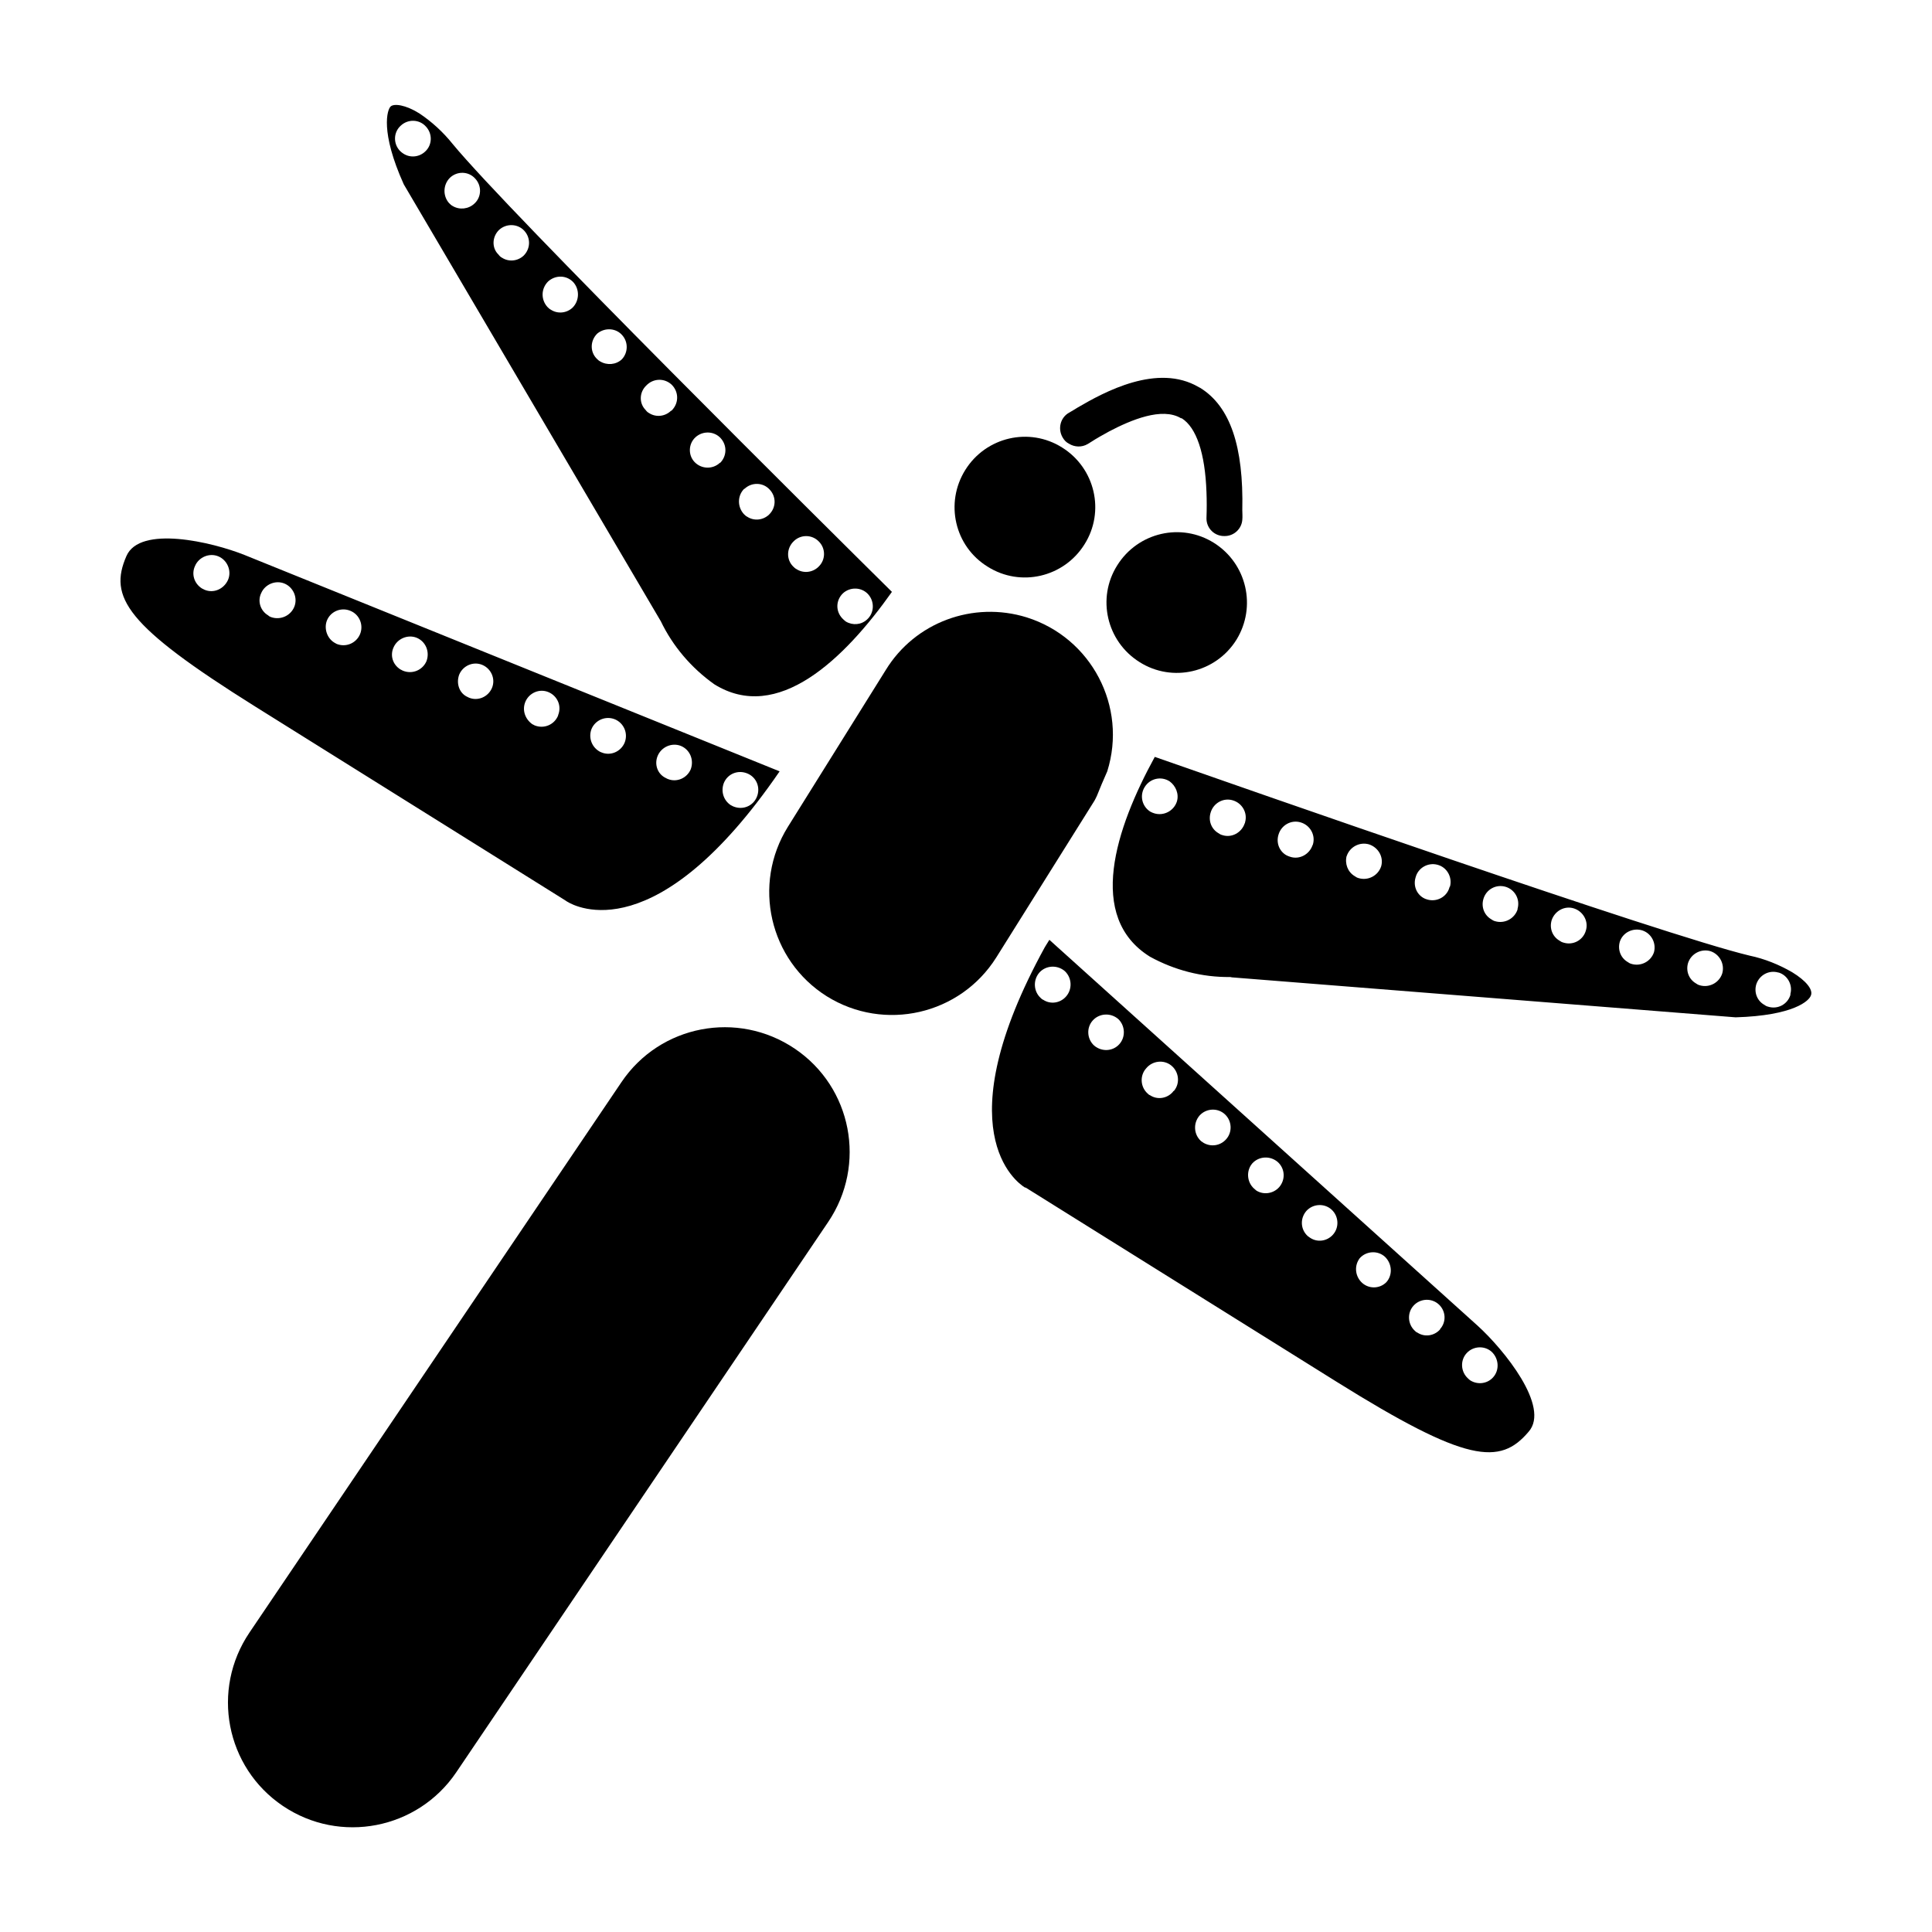 <?xml version="1.0" encoding="utf-8"?>
<!-- Generator: Adobe Illustrator 24.0.1, SVG Export Plug-In . SVG Version: 6.00 Build 0)  -->
<svg version="1.1" id="bflyicon" xmlns="http://www.w3.org/2000/svg" xmlns:xlink="http://www.w3.org/1999/xlink" x="0px" y="0px"
	 viewBox="0 0 56.08 56.08" style="enable-background:new 0 0 56.08 56.08;" xml:space="preserve">
<g>
	<path d="M8.21,52.42L8.21,52.42c-1.66-1.12-2.09-3.37-0.97-5.03l10.8-15.98c1.12-1.66,3.37-2.09,5.03-0.97l0,0
		c1.66,1.12,2.09,3.37,0.97,5.03l-10.8,15.98C12.12,53.1,9.87,53.54,8.21,52.42z"/>
	<g>
		<path d="M7.41,20.51l8.99,5.62l0.06,0.04c0.26,0.16,2.61,1.41,6.17-3.78L7.1,16.11c-0.95-0.38-3.04-0.87-3.43,0.03
			C3.15,17.33,3.64,18.15,7.41,20.51z M19.09,21.94L19.09,21.94c0.11-0.26,0.41-0.39,0.67-0.29c0,0,0,0,0,0
			c0.27,0.11,0.39,0.41,0.29,0.68l0.96,0.4c0.11-0.27,0.41-0.39,0.68-0.28c0.27,0.11,0.39,0.41,0.28,0.68s-0.41,0.39-0.68,0.28
			c0,0,0,0,0,0c-0.03-0.01-0.05-0.03-0.08-0.04c-0.21-0.14-0.29-0.4-0.2-0.64l0,0l-0.96-0.4l0,0c-0.11,0.26-0.41,0.39-0.67,0.28
			c0,0,0,0,0,0c-0.03-0.01-0.05-0.03-0.08-0.04C19.08,22.45,18.99,22.18,19.09,21.94z M17.17,21.16L17.17,21.16
			c0.11-0.26,0.41-0.39,0.68-0.28c0.26,0.11,0.39,0.41,0.28,0.68l0,0c-0.11,0.26-0.41,0.39-0.67,0.28c0,0,0,0,0,0
			c-0.03-0.01-0.05-0.02-0.08-0.04C17.16,21.66,17.08,21.39,17.17,21.16z M15.25,20.37L15.25,20.37c0.11-0.26,0.41-0.39,0.67-0.28
			c0,0,0,0,0,0c0.26,0.11,0.39,0.4,0.28,0.67c0,0,0,0,0,0.01l0,0c-0.11,0.27-0.41,0.39-0.67,0.29c0,0,0,0,0,0
			c-0.03-0.01-0.05-0.03-0.08-0.04C15.24,20.87,15.15,20.61,15.25,20.37L15.25,20.37z M13.33,19.58L13.33,19.58
			c0.11-0.26,0.41-0.39,0.67-0.28c0.26,0.11,0.39,0.41,0.28,0.67c-0.11,0.26-0.41,0.39-0.67,0.28c0,0,0,0,0,0l-0.08-0.04
			C13.32,20.09,13.24,19.82,13.33,19.58L13.33,19.58z M11.42,18.8L11.42,18.8c0.11-0.26,0.41-0.39,0.67-0.29c0,0,0,0,0,0
			c0.27,0.11,0.39,0.41,0.29,0.68l0,0c-0.11,0.26-0.41,0.39-0.68,0.28c-0.03-0.01-0.05-0.03-0.08-0.04
			C11.4,19.29,11.32,19.03,11.42,18.8L11.42,18.8z M9.49,18.01L9.49,18.01c0.11-0.27,0.42-0.39,0.68-0.28
			c0.27,0.11,0.39,0.42,0.28,0.68l0,0l0,0c-0.11,0.26-0.41,0.39-0.68,0.28L9.7,18.65C9.49,18.52,9.4,18.24,9.49,18.01z M7.58,17.22
			L7.58,17.22c0.11-0.26,0.42-0.39,0.68-0.28c0.26,0.11,0.39,0.42,0.28,0.68l0,0c-0.11,0.26-0.41,0.39-0.68,0.29
			c-0.03-0.01-0.06-0.03-0.08-0.05C7.56,17.73,7.47,17.45,7.58,17.22L7.58,17.22z M5.66,16.43L5.66,16.43
			c0.11-0.26,0.42-0.39,0.68-0.28s0.39,0.42,0.28,0.68l0,0C6.5,17.1,6.2,17.23,5.94,17.12l-0.08-0.04
			C5.64,16.94,5.55,16.67,5.66,16.43L5.66,16.43z"/>
		<path d="M42.89,38.48l-12.43-11.2l-0.13,0.21c-2.91,5.3-0.84,6.82-0.58,6.98l0.02,0l9.03,5.64c3.78,2.36,4.74,2.43,5.57,1.45
			C45.01,40.84,43.65,39.17,42.89,38.48z M30.94,28.93L30.94,28.93c-0.17,0.19-0.45,0.23-0.66,0.09c-0.03-0.01-0.05-0.03-0.07-0.05
			c-0.21-0.19-0.23-0.52-0.04-0.74c0.19-0.21,0.52-0.23,0.74-0.04C31.12,28.39,31.13,28.72,30.94,28.93
			C30.94,28.93,30.94,28.93,30.94,28.93z M32.49,30.31L32.49,30.31c-0.17,0.19-0.45,0.22-0.66,0.09c-0.03-0.02-0.05-0.03-0.07-0.05
			c-0.21-0.19-0.23-0.52-0.04-0.73l0,0c0.19-0.21,0.52-0.23,0.74-0.04C32.66,29.77,32.68,30.1,32.49,30.31L32.49,30.31z M34.04,31.7
			L34.04,31.7c-0.17,0.19-0.45,0.23-0.66,0.09c-0.03-0.01-0.05-0.03-0.07-0.05c-0.21-0.19-0.23-0.52-0.04-0.73c0,0,0,0,0,0l0,0
			c0.18-0.22,0.51-0.26,0.73-0.08c0.22,0.18,0.26,0.51,0.08,0.73C34.06,31.67,34.05,31.68,34.04,31.7L34.04,31.7z M35.59,33.07
			L35.59,33.07c-0.17,0.19-0.44,0.23-0.66,0.1c-0.02-0.02-0.05-0.03-0.07-0.05c-0.21-0.19-0.23-0.52-0.04-0.74l0,0
			c0.19-0.21,0.52-0.23,0.73-0.04C35.76,32.53,35.78,32.86,35.59,33.07L35.59,33.07z M37.13,34.46L37.13,34.46
			c-0.17,0.19-0.45,0.23-0.66,0.1c-0.02-0.02-0.05-0.04-0.07-0.06c-0.21-0.19-0.23-0.52-0.05-0.73c0,0,0,0,0,0l0,0
			c0.19-0.21,0.52-0.23,0.74-0.04C37.3,33.92,37.32,34.24,37.13,34.46L37.13,34.46z M38.69,35.84L38.69,35.84
			c-0.17,0.19-0.45,0.23-0.66,0.09l-0.07-0.05c-0.21-0.19-0.23-0.51-0.04-0.73c0,0,0,0,0,0l0,0c0.19-0.21,0.52-0.23,0.73-0.04
			C38.86,35.3,38.88,35.63,38.69,35.84L38.69,35.84z M40.24,37.22L40.24,37.22c-0.2,0.2-0.53,0.2-0.73-0.01
			c-0.18-0.19-0.2-0.48-0.04-0.69l0,0c0.19-0.21,0.52-0.23,0.73-0.04C40.41,36.68,40.43,37.01,40.24,37.22L40.24,37.22z
			 M43.34,39.98L43.34,39.98c-0.17,0.19-0.45,0.22-0.66,0.09c-0.03-0.02-0.05-0.04-0.07-0.06c-0.21-0.19-0.23-0.52-0.04-0.73
			c0,0,0,0,0,0l0,0l-0.77-0.69c-0.17,0.19-0.45,0.23-0.66,0.09c-0.03-0.01-0.05-0.03-0.07-0.05c-0.21-0.19-0.23-0.52-0.04-0.73l0,0
			c0.19-0.21,0.52-0.23,0.73-0.04c0,0,0,0,0,0c0.21,0.19,0.23,0.51,0.04,0.72c0,0,0,0,0,0.01l0,0l0.77,0.69
			c0.19-0.21,0.52-0.23,0.73-0.04C43.51,39.44,43.53,39.77,43.34,39.98L43.34,39.98z"/>
		<path d="M31.03,12.88c0.16,0.1,0.37,0.11,0.54,0.01l0.13-0.08c0.12-0.08,0.3-0.18,0.5-0.29c0.63-0.33,1.53-0.71,2.08-0.38l0.02,0
			c0.43,0.27,0.68,1.02,0.72,2.14c0.01,0.24,0.01,0.49,0,0.77c0,0.29,0.24,0.52,0.53,0.51c0.27,0,0.49-0.21,0.51-0.47
			c0.01-0.1,0-0.19,0-0.28c0.04-1.85-0.35-3.01-1.22-3.55l-0.04-0.02c-1.2-0.71-2.75,0.14-3.52,0.59l-0.13,0.08l-0.12,0.07
			c-0.25,0.14-0.33,0.46-0.19,0.71c0,0,0,0,0,0C30.89,12.78,30.95,12.84,31.03,12.88z"/>
		<path d="M31.84,23.1c0.09-0.23,0.19-0.46,0.3-0.71c0.59-1.88-0.46-3.88-2.34-4.47c-1.55-0.48-3.24,0.14-4.09,1.53l-2.84,4.55
			c-1.04,1.67-0.54,3.87,1.13,4.92c1.67,1.04,3.87,0.54,4.92-1.13l2.85-4.55C31.79,23.2,31.82,23.15,31.84,23.1z"/>
		<path d="M19.15,17.98l0.03,0.05c0.35,0.73,0.89,1.36,1.55,1.83c1.84,1.15,3.78-0.73,5.16-2.68c-1.86-1.84-11.1-11-12.75-13
			c-0.28-0.35-0.61-0.65-0.97-0.89c-0.4-0.25-0.73-0.29-0.83-0.2s-0.31,0.73,0.38,2.26L19.15,17.98z M24.47,17.22L24.47,17.22
			c0.21-0.19,0.54-0.18,0.73,0.03c0.19,0.21,0.18,0.54-0.03,0.73c-0.17,0.16-0.42,0.18-0.62,0.06c-0.04-0.03-0.07-0.06-0.1-0.09
			C24.25,17.74,24.26,17.42,24.47,17.22z M23.04,15.71L23.04,15.71c0.2-0.2,0.53-0.2,0.73,0.01c0.2,0.2,0.2,0.53-0.01,0.73
			c0,0-0.01,0.01-0.01,0.01l0,0c-0.17,0.16-0.43,0.19-0.63,0.06c-0.04-0.02-0.07-0.05-0.1-0.08C22.82,16.24,22.83,15.91,23.04,15.71
			z M20.19,12.69L20.19,12.69c0.21-0.19,0.54-0.18,0.73,0.03c0.19,0.21,0.18,0.52-0.02,0.72l0.71,0.75c0.21-0.2,0.54-0.19,0.73,0.02
			c0.2,0.21,0.19,0.53-0.02,0.73c0,0,0,0,0,0l0,0c-0.17,0.16-0.43,0.19-0.63,0.06c-0.04-0.02-0.07-0.05-0.1-0.08
			c-0.19-0.21-0.19-0.54,0.02-0.74l0,0l-0.71-0.75l0,0c-0.21,0.2-0.54,0.19-0.74-0.02C19.97,13.21,19.98,12.88,20.19,12.69
			L20.19,12.69z M18.76,11.19L18.76,11.19c0.2-0.21,0.52-0.22,0.73-0.03c0.21,0.2,0.22,0.52,0.03,0.73
			c-0.01,0.02-0.03,0.03-0.05,0.04l0,0c-0.17,0.16-0.43,0.19-0.63,0.06c-0.04-0.02-0.07-0.05-0.1-0.09
			C18.55,11.71,18.55,11.39,18.76,11.19C18.76,11.19,18.76,11.19,18.76,11.19L18.76,11.19z M17.34,9.68L17.34,9.68
			c0.22-0.18,0.55-0.16,0.73,0.06c0.17,0.2,0.16,0.5-0.02,0.69l0,0c-0.17,0.16-0.43,0.18-0.63,0.06c-0.04-0.02-0.07-0.05-0.1-0.08
			C17.12,10.21,17.13,9.88,17.34,9.68z M15.91,8.17L15.91,8.17c0.21-0.19,0.53-0.19,0.73,0.02c0.19,0.21,0.18,0.54-0.02,0.74l0,0
			c-0.17,0.16-0.43,0.19-0.63,0.06c-0.04-0.02-0.07-0.05-0.1-0.08C15.7,8.7,15.7,8.38,15.91,8.17C15.91,8.18,15.91,8.18,15.91,8.17
			L15.91,8.17z M14.49,6.67L14.49,6.67c0.21-0.19,0.54-0.18,0.73,0.03c0.19,0.21,0.18,0.52-0.02,0.72l0,0
			c-0.17,0.16-0.43,0.19-0.63,0.06c-0.04-0.02-0.07-0.05-0.1-0.09C14.27,7.2,14.28,6.87,14.49,6.67
			C14.48,6.68,14.49,6.67,14.49,6.67L14.49,6.67z M13.06,5.16L13.06,5.16c0.21-0.2,0.54-0.19,0.73,0.02
			c0.2,0.21,0.19,0.54-0.02,0.73l0,0l0,0c-0.17,0.16-0.43,0.19-0.63,0.07c-0.04-0.02-0.07-0.05-0.11-0.09
			C12.85,5.68,12.86,5.36,13.06,5.16L13.06,5.16z M11.61,4.38c-0.2-0.21-0.19-0.54,0.02-0.73c0.21-0.2,0.54-0.19,0.73,0.02
			c0.2,0.21,0.19,0.54-0.02,0.73l0,0c-0.17,0.16-0.43,0.19-0.63,0.06C11.68,4.44,11.65,4.42,11.61,4.38L11.61,4.38z"/>
		<path d="M52.02,28.22c-0.38-0.22-0.8-0.39-1.23-0.48c-2.52-0.6-14.81-4.91-17.27-5.77c-1.14,2.08-1.99,4.65-0.14,5.8
			c0.71,0.39,1.51,0.6,2.33,0.59l0.05,0.01l14.62,1.16c1.68-0.05,2.15-0.48,2.19-0.65C52.62,28.72,52.43,28.47,52.02,28.22z
			 M34.16,23.27L34.16,23.27c-0.09,0.27-0.38,0.42-0.65,0.34c-0.04-0.01-0.08-0.03-0.12-0.05c-0.24-0.15-0.32-0.47-0.16-0.72
			c0.15-0.24,0.47-0.32,0.72-0.16C34.13,22.81,34.23,23.05,34.16,23.27z M36.13,23.9c-0.09,0.27-0.38,0.43-0.65,0.34
			c-0.04-0.01-0.08-0.03-0.12-0.06c-0.2-0.12-0.29-0.36-0.22-0.59l0,0c0.08-0.28,0.37-0.44,0.64-0.36c0.28,0.08,0.44,0.37,0.36,0.64
			C36.14,23.88,36.14,23.89,36.13,23.9L36.13,23.9z M40.09,25.15L40.09,25.15c-0.09,0.27-0.38,0.42-0.65,0.34c0,0,0,0,0,0
			c-0.04-0.01-0.08-0.03-0.12-0.06c-0.2-0.12-0.29-0.36-0.23-0.59l0,0l-0.99-0.31l0,0c-0.09,0.27-0.38,0.43-0.65,0.34
			c-0.04-0.01-0.08-0.03-0.12-0.05c-0.2-0.12-0.29-0.36-0.22-0.59l0,0c0.08-0.28,0.37-0.44,0.64-0.36c0.28,0.08,0.44,0.37,0.36,0.64
			c0,0.01-0.01,0.02-0.01,0.03l0.99,0.31c0.09-0.27,0.38-0.42,0.65-0.34C40.01,24.6,40.17,24.88,40.09,25.15z M42.07,25.77
			L42.07,25.77c-0.08,0.27-0.37,0.42-0.64,0.34c0,0,0,0,0,0c-0.04-0.01-0.09-0.03-0.12-0.05c-0.2-0.12-0.29-0.36-0.22-0.59l0,0
			c0.07-0.28,0.36-0.44,0.63-0.37c0.28,0.07,0.44,0.36,0.37,0.63C42.07,25.75,42.07,25.77,42.07,25.77L42.07,25.77z M44.05,26.4
			L44.05,26.4c-0.09,0.27-0.38,0.42-0.65,0.34c-0.04-0.01-0.08-0.03-0.12-0.06c-0.2-0.12-0.29-0.36-0.22-0.59l0,0
			c0.08-0.27,0.36-0.43,0.64-0.35c0.27,0.08,0.43,0.36,0.35,0.64C44.05,26.39,44.05,26.4,44.05,26.4L44.05,26.4z M48.01,27.64
			c-0.09,0.27-0.38,0.42-0.65,0.34c-0.04-0.01-0.08-0.03-0.12-0.06c-0.2-0.12-0.29-0.36-0.22-0.59l0,0l-0.99-0.31
			c-0.08,0.27-0.37,0.43-0.65,0.34c0,0,0,0,0,0c-0.04-0.01-0.08-0.03-0.12-0.06c-0.2-0.12-0.29-0.36-0.22-0.59l0,0
			c0.09-0.27,0.38-0.43,0.65-0.34c0.27,0.09,0.43,0.38,0.34,0.65l0,0l0.99,0.31c0.09-0.27,0.39-0.41,0.66-0.32
			c0.26,0.09,0.4,0.37,0.33,0.63L48.01,27.64z M49.99,28.26c-0.09,0.27-0.38,0.42-0.65,0.34c-0.04-0.01-0.08-0.03-0.12-0.06
			c-0.2-0.12-0.29-0.36-0.22-0.59l0,0c0.09-0.27,0.38-0.42,0.65-0.34c0.27,0.09,0.42,0.38,0.34,0.65l0,0L49.99,28.26z M51.97,28.88
			c-0.08,0.27-0.37,0.43-0.65,0.34c0,0,0,0,0,0c-0.04-0.01-0.08-0.03-0.12-0.06c-0.2-0.12-0.29-0.36-0.22-0.59l0,0
			c0.09-0.27,0.37-0.42,0.64-0.34c0,0,0,0,0.01,0c0.26,0.08,0.41,0.36,0.34,0.62L51.97,28.88z"/>
		<path d="M35.24,15.76c-0.95-0.6-2.21-0.31-2.81,0.65c-0.6,0.95-0.31,2.21,0.65,2.81c0.95,0.6,2.21,0.31,2.81-0.65c0,0,0,0,0,0
			C36.48,17.61,36.19,16.36,35.24,15.76C35.24,15.76,35.24,15.76,35.24,15.76z"/>
		<path d="M28.67,16.45c0.95,0.6,2.21,0.31,2.81-0.65c0.6-0.95,0.31-2.21-0.65-2.81c-0.95-0.6-2.21-0.31-2.81,0.65c0,0,0,0,0,0
			C27.42,14.6,27.71,15.86,28.67,16.45z"/>
	</g>
</g>
</svg>
